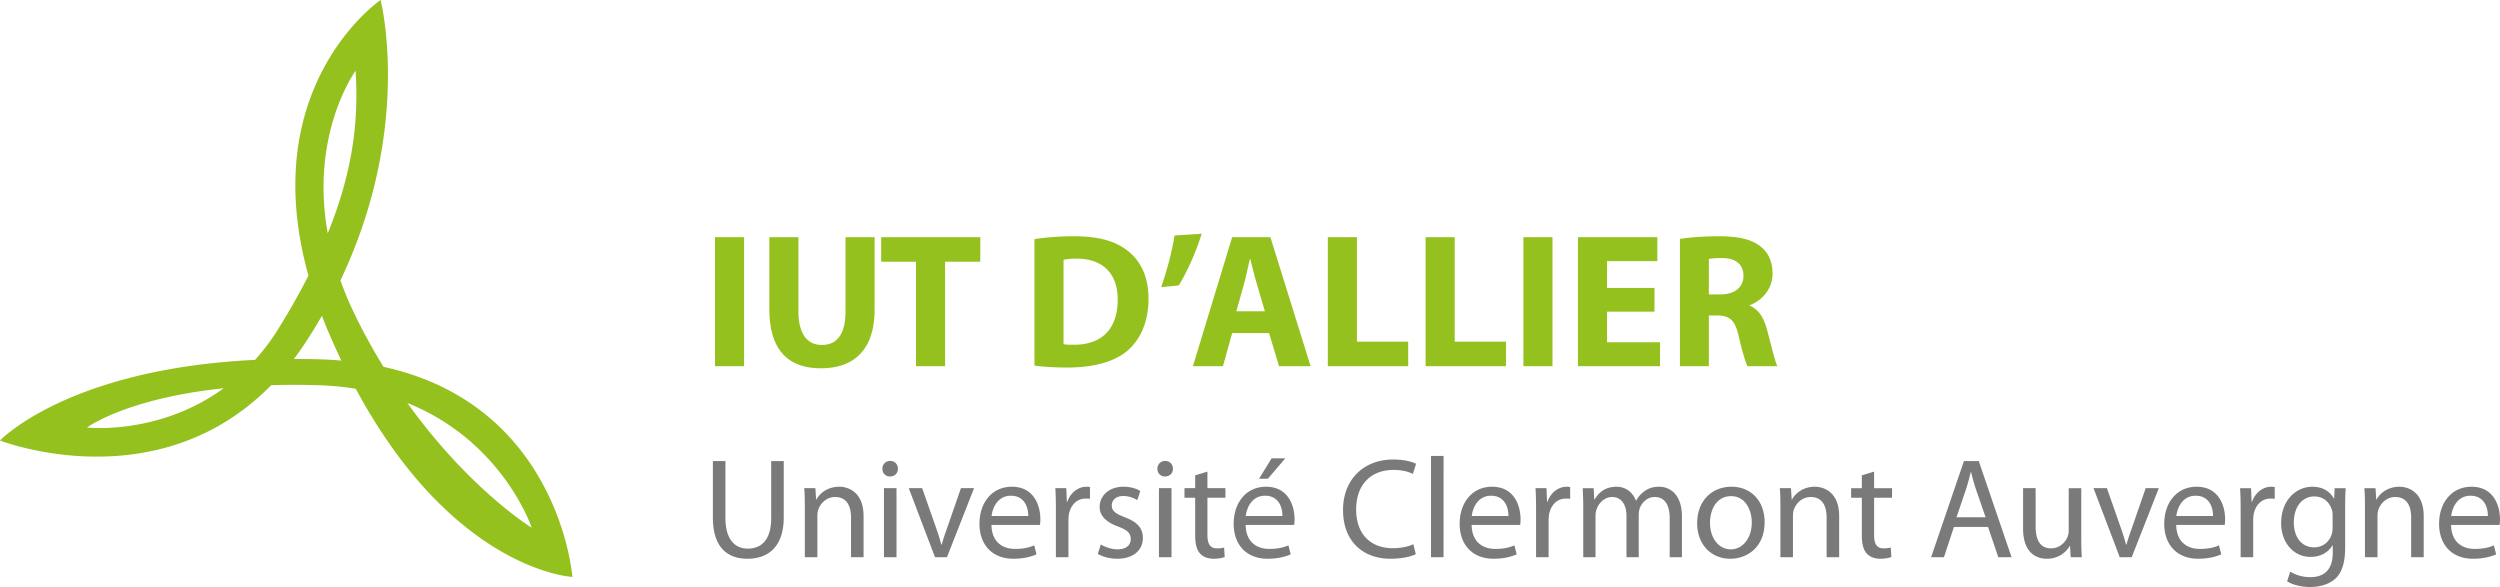 <svg xmlns="http://www.w3.org/2000/svg" width="1022.187" height="240" viewBox="0 0 1022.187 240"><path d="M156.817 149.992a244.556 244.556 0 0 1-11.095-20.035c-2.59-5.255-4.78-10.365-6.532-15.291C169.042 51.968 155.612 0 155.612 0s-51.201 34.925-29.487 112.695c-3.467 6.788-7.482 13.94-12.153 21.495a92.048 92.048 0 0 1-9.67 12.956C27.771 150.796 0 180.1 0 180.1s64.048 25.108 110.87-22.59c6.022-.219 12.481-.219 19.342 0 5.401.183 10.474.657 15.255 1.46 40.18 74.558 88.572 76.93 88.572 76.93s-5.182-70.106-77.222-85.908zM35.546 174.81s16.02-11.898 55.91-16.058c-26.569 19.378-55.91 16.058-55.91 16.058zM145.394 28.94c1.204 19.087-.62 39.998-11.386 66.457-7.372-40.838 11.386-66.457 11.386-66.457zm-14.488 117.987c-3.686-.11-7.263-.146-10.766-.146a124.79 124.79 0 0 0 5.839-8.358 264.826 264.826 0 0 0 5.656-9.306 178.065 178.065 0 0 0 3.504 8.613c1.46 3.358 2.956 6.57 4.416 9.708a129.755 129.755 0 0 0-8.65-.511zm35.655 17.846c38.319 15.364 50.399 49.632 50.836 50.982-1.204-.73-25.984-16.35-50.836-50.982zm125.787-15.05h11.89V96.989h-11.89v52.734zm53.358-22.457c0 9.391-3.44 13.771-9.7 13.771-6.025 0-9.545-4.615-9.545-13.77V96.988H314.57v29.418c0 16.744 7.746 24.174 21.046 24.174 13.77 0 21.984-7.744 21.984-24.017V96.99h-11.893v30.277zm14.586-20.262h14.24v42.719h11.89v-42.72h14.397V96.99h-40.527v10.015zm100.386-4.772c-5.007-3.757-11.579-5.633-21.672-5.633-5.946 0-11.657.469-16.04 1.172v51.716c2.895.392 7.355.784 13.536.784 10.327 0 18.855-2.191 24.41-6.807 5.007-4.305 8.685-11.269 8.685-21.36 0-9.31-3.443-15.804-8.919-19.872zm-21.672 38.727c-1.41 0-3.13 0-4.147-.235V106.22c1.016-.235 2.816-.468 5.398-.468 10.328 0 16.743 5.79 16.743 16.743 0 12.597-7.119 18.541-17.994 18.463zm41.236-44.674c-1.096 6.886-3.129 14.397-5.476 21.125l7.198-.704c3.6-5.867 6.964-13.535 9.389-21.125l-11.11.704zm23.55.704l-16.039 52.734h12.285l3.755-13.536h15.098l4.07 13.536h12.909l-16.43-52.734h-15.647zm1.724 30.277l3.129-11.187c.859-3.05 1.643-7.04 2.423-10.171h.157c.784 3.13 1.722 7.042 2.662 10.171l3.286 11.187h-11.657zm49.292-30.277h-11.892v52.734h32.859v-10.015h-20.967V96.989zm39.984 0h-11.893v52.734h32.86v-10.015h-20.967V96.989zm28.09 52.734h11.893V96.989h-11.892v52.734zm34.193-22.3h19.402v-9.7h-19.402v-10.954h20.574v-9.78h-32.467v52.734h33.565v-9.78h-21.672v-12.52zm65.412 7.356c-1.333-4.85-3.365-8.293-7.043-9.78v-.234c4.537-1.643 9.31-6.26 9.31-12.91 0-4.851-1.722-8.606-4.93-11.11-3.756-2.974-9.23-4.146-17.056-4.146-6.415 0-12.046.469-15.881 1.094v52.03H698.7v-20.735h3.521c4.93.078 7.196 1.8 8.686 8.45 1.486 6.493 2.815 10.72 3.596 12.285h12.206c-1.016-2.035-2.58-8.92-4.223-14.944zm-19.092-14.396H698.7v-14.475c.86-.234 2.502-.39 5.4-.39 5.474 0 8.76 2.503 8.76 7.275 0 4.617-3.522 7.59-9.466 7.59z" fill="#94c11e"/><path d="M315.324 211.842c0 8.628-3.79 12.473-9.562 12.473-5.248 0-9.154-3.731-9.154-12.473v-23.323h-5.13v23.144c0 12.246 6.064 16.793 14.11 16.793 8.512 0 14.866-4.896 14.866-16.967v-22.97h-5.13v23.323zm27.804-12.83c-4.665 0-7.93 2.626-9.329 5.25h-.117l-.29-4.666h-4.548c.174 2.33.232 4.665.232 7.637v20.582h5.132v-16.968c0-.873.115-1.746.349-2.388.934-2.858 3.557-5.25 6.88-5.25 4.84 0 6.529 3.793 6.529 8.34v16.266h5.132v-16.793c0-9.676-6.064-12.01-9.97-12.01zm20.865-10.553c-1.925 0-3.206 1.457-3.206 3.207s1.224 3.15 3.09 3.15c2.04 0 3.265-1.4 3.265-3.15 0-1.807-1.283-3.207-3.15-3.207zm-2.566 39.356h5.132v-28.22h-5.132v28.22zm26-12.42c-.933 2.626-1.75 4.957-2.391 7.288h-.175c-.582-2.33-1.34-4.662-2.273-7.288l-5.539-15.8h-5.481l10.73 28.22h4.896l11.078-28.22h-5.365l-5.48 15.8zm26.29-16.384c-8.22 0-13.235 6.647-13.235 15.161 0 8.511 5.19 14.284 13.876 14.284 4.49 0 7.64-.99 9.446-1.806l-.933-3.675c-1.866.816-4.14 1.458-7.813 1.458-5.189 0-9.562-2.855-9.677-9.794h19.822c.118-.584.175-1.34.175-2.391 0-5.19-2.39-13.237-11.661-13.237zm-8.28 11.954c.409-3.557 2.625-8.28 7.872-8.28 5.773 0 7.172 5.072 7.113 8.28h-14.984zm30.955-5.77h-.175l-.233-5.6h-4.489c.175 2.624.232 5.482.232 8.804v19.416h5.132v-15.043c0-.816.057-1.69.174-2.388.7-3.85 3.265-6.533 6.88-6.533.7 0 1.225 0 1.749.118v-4.84c-.465-.057-.875-.118-1.4-.118-3.438 0-6.587 2.392-7.87 6.184zm23.492 6.294c-3.675-1.458-5.307-2.506-5.307-4.837 0-2.099 1.632-3.849 4.665-3.849 2.623 0 4.663.991 5.772 1.69l1.224-3.732c-1.516-.99-4.024-1.75-6.88-1.75-6.005 0-9.737 3.732-9.737 8.283 0 3.379 2.392 6.12 7.522 7.987 3.731 1.397 5.189 2.68 5.189 5.128 0 2.392-1.75 4.198-5.423 4.198-2.566 0-5.247-1.047-6.82-1.981l-1.225 3.849c1.981 1.165 4.838 1.981 7.93 1.981 6.587 0 10.494-3.5 10.494-8.514 0-4.194-2.566-6.643-7.404-8.453zm16.552-23.03c-1.924 0-3.206 1.457-3.206 3.207s1.225 3.15 3.09 3.15c2.04 0 3.265-1.4 3.265-3.15 0-1.807-1.283-3.207-3.149-3.207zm-2.566 39.356h5.132v-28.22h-5.132v28.22zm19.823-34.983l-5.015 1.518v5.246h-4.373v3.906h4.373v15.393c0 3.325.583 5.83 1.982 7.405 1.224 1.34 3.148 2.156 5.54 2.156 1.981 0 3.555-.349 4.547-.698l-.233-3.906c-.76.232-1.575.35-2.974.35-2.857 0-3.847-1.982-3.847-5.482v-15.218h7.345v-3.906h-7.345v-6.764zm23.958 6.18c-8.222 0-13.236 6.646-13.236 15.16 0 8.511 5.189 14.284 13.877 14.284 4.487 0 7.638-.99 9.445-1.806l-.934-3.675c-1.864.816-4.138 1.458-7.812 1.458-5.19 0-9.562-2.855-9.68-9.794h19.826c.114-.584.175-1.34.175-2.391 0-5.19-2.391-13.237-11.661-13.237zm-8.279 11.953c.406-3.557 2.623-8.28 7.87-8.28 5.773 0 7.17 5.072 7.113 8.28h-14.983zm16.148-23.554h-5.595l-5.132 8.336h3.613l7.114-8.336zm44.317 4.722c3.265 0 6.005.699 7.87 1.632l1.282-4.137c-1.34-.702-4.487-1.75-9.326-1.75-12.185 0-20.525 8.279-20.525 20.638 0 12.945 8.28 19.94 19.356 19.94 4.782 0 8.57-.933 10.378-1.867l-.991-4.08c-2.039.99-5.189 1.632-8.336 1.632-9.505 0-15.043-6.12-15.043-15.8 0-10.32 6.123-16.208 15.335-16.208zm15.268 35.682h5.132V186.42h-5.132v41.395zm24.951-28.804c-8.222 0-13.236 6.647-13.236 15.161 0 8.511 5.189 14.284 13.878 14.284 4.49 0 7.637-.99 9.444-1.806l-.934-3.675c-1.864.816-4.138 1.458-7.812 1.458-5.189 0-9.562-2.855-9.676-9.794h19.822c.115-.584.175-1.34.175-2.391 0-5.19-2.391-13.237-11.661-13.237zm-8.279 11.954c.406-3.557 2.623-8.28 7.87-8.28 5.773 0 7.173 5.072 7.113 8.28h-14.983zm30.953-5.77h-.175l-.235-5.6h-4.487c.174 2.624.231 5.482.231 8.804v19.416h5.132v-15.043c0-.816.058-1.69.175-2.388.699-3.85 3.265-6.533 6.878-6.533.699 0 1.226 0 1.75.118v-4.84c-.467-.057-.876-.118-1.4-.118-3.44 0-6.586 2.392-7.87 6.184zm45.646-6.184c-2.68 0-4.49.703-6.18 1.986-1.165.873-2.33 2.038-3.207 3.67h-.114c-1.226-3.321-4.141-5.656-7.93-5.656-4.722 0-7.349 2.51-8.92 5.19h-.175l-.235-4.605h-4.487c.114 2.33.231 4.665.231 7.637v20.582h5.015v-16.968c0-.873.118-1.807.406-2.505.816-2.566 3.208-5.132 6.358-5.132 3.906 0 5.888 3.207 5.888 7.698v16.907h5.014v-17.431a8.8 8.8 0 0 1 .406-2.566c.934-2.449 3.151-4.608 6.123-4.608 4.081 0 6.123 3.207 6.123 8.689v15.916h5.014v-16.558c0-9.794-5.538-12.246-9.33-12.246zm29.552 0c-7.755 0-13.995 5.542-13.995 14.926 0 8.92 5.948 14.52 13.528 14.52 6.761 0 14.05-4.548 14.05-14.983 0-8.571-5.479-14.463-13.583-14.463zm-.235 25.596c-5.014 0-8.51-4.665-8.51-10.845 0-5.303 2.622-10.902 8.628-10.902 6.062 0 8.453 6.006 8.453 10.788 0 6.355-3.674 10.96-8.571 10.96zm34.335-25.596c-4.666 0-7.93 2.627-9.327 5.25h-.118l-.292-4.665h-4.548c.175 2.33.232 4.665.232 7.637v20.582h5.132v-16.968c0-.873.118-1.746.35-2.388.933-2.858 3.556-5.25 6.881-5.25 4.837 0 6.53 3.793 6.53 8.34v16.266h5.131v-16.793c0-9.676-6.065-12.01-9.971-12.01zm24.248-6.18l-5.014 1.519v5.246h-4.373v3.906h4.373v15.393c0 3.325.585 5.83 1.982 7.405 1.226 1.34 3.15 2.156 5.541 2.156 1.978 0 3.554-.349 4.544-.698l-.231-3.906c-.76.232-1.575.35-2.973.35-2.858 0-3.849-1.982-3.849-5.482v-15.218h7.346v-3.906h-7.346v-6.764zm36.73-4.312l-13.41 39.296h5.249l4.08-12.36h13.935l4.195 12.36h5.424l-13.41-39.296h-6.063zm-3.033 22.97l3.85-11.37c.815-2.387 1.4-4.839 1.98-7.113h.118c.581 2.274 1.166 4.608 2.039 7.174l3.91 11.309h-11.897zm51.01-11.893h-5.131v17.256c0 .995-.175 1.925-.464 2.627-.934 2.33-3.325 4.722-6.764 4.722-4.608 0-6.298-3.674-6.298-9.038v-15.567h-5.132v16.5c0 9.851 5.307 12.36 9.737 12.36 5.014 0 8.047-2.972 9.33-5.246h.118l.289 4.605h4.547c-.174-2.217-.231-4.78-.231-7.755v-20.464zm20.867 15.799c-.933 2.626-1.75 4.957-2.391 7.288h-.175c-.584-2.33-1.34-4.662-2.274-7.288l-5.538-15.8h-5.481l10.727 28.22h4.897l11.08-28.22h-5.367l-5.478 15.8zm26.288-16.384c-8.219 0-13.233 6.647-13.233 15.161 0 8.511 5.189 14.284 13.874 14.284 4.49 0 7.641-.99 9.448-1.806l-.934-3.675c-1.867.816-4.141 1.458-7.812 1.458-5.189 0-9.562-2.855-9.68-9.794h19.823c.118-.584.175-1.34.175-2.391 0-5.19-2.388-13.237-11.661-13.237zm-8.28 11.954c.41-3.557 2.627-8.28 7.873-8.28 5.774 0 7.17 5.072 7.114 8.28h-14.986zm30.953-5.77h-.174l-.232-5.6h-4.49c.174 2.624.231 5.482.231 8.804v19.416h5.132v-15.043c0-.816.057-1.69.175-2.388.698-3.85 3.264-6.533 6.882-6.533.698 0 1.222 0 1.746.118v-4.84c-.467-.057-.873-.118-1.397-.118-3.44 0-6.59 2.392-7.873 6.184zm33.583-1.344h-.118c-1.283-2.33-3.906-4.84-8.802-4.84-6.533 0-12.77 5.368-12.77 14.926 0 7.816 5.014 13.76 12.01 13.76 4.373 0 7.463-2.099 8.978-4.722h.118v3.09c0 7.17-3.85 9.911-9.096 9.911-3.5 0-6.415-1.047-8.279-2.273l-1.283 3.966c2.274 1.515 6.006 2.331 9.388 2.331 3.557 0 7.52-.873 10.317-3.382 2.684-2.506 4.024-6.412 4.024-12.944v-16.38c0-3.382.06-5.717.235-7.698h-4.547l-.175 4.255zm-.642 11.954c0 .873-.117 1.864-.41 2.74-1.047 3.265-3.905 5.246-7.113 5.246-5.481 0-8.336-4.604-8.336-10.143 0-6.532 3.496-10.67 8.397-10.67 3.788 0 6.236 2.448 7.17 5.481.232.642.292 1.397.292 2.274v5.072zm27.279-16.794c-4.666 0-7.93 2.627-9.327 5.25h-.118l-.292-4.665h-4.548c.175 2.33.232 4.665.232 7.637v20.582h5.132v-16.968c0-.873.118-1.746.35-2.388.933-2.858 3.556-5.25 6.881-5.25 4.837 0 6.53 3.793 6.53 8.34v16.266h5.131v-16.793c0-9.676-6.065-12.01-9.971-12.01zm41.156 13.237c0-5.19-2.392-13.237-11.661-13.237-8.222 0-13.237 6.647-13.237 15.161 0 8.511 5.19 14.284 13.878 14.284 4.487 0 7.638-.99 9.444-1.806l-.933-3.675c-1.864.816-4.138 1.458-7.812 1.458-5.19 0-9.562-2.855-9.676-9.794h19.822c.114-.584.175-1.34.175-2.391zm-19.94-1.283c.406-3.557 2.623-8.28 7.869-8.28 5.773 0 7.17 5.072 7.113 8.28h-14.982z" fill="#7b7a7a"/></svg>